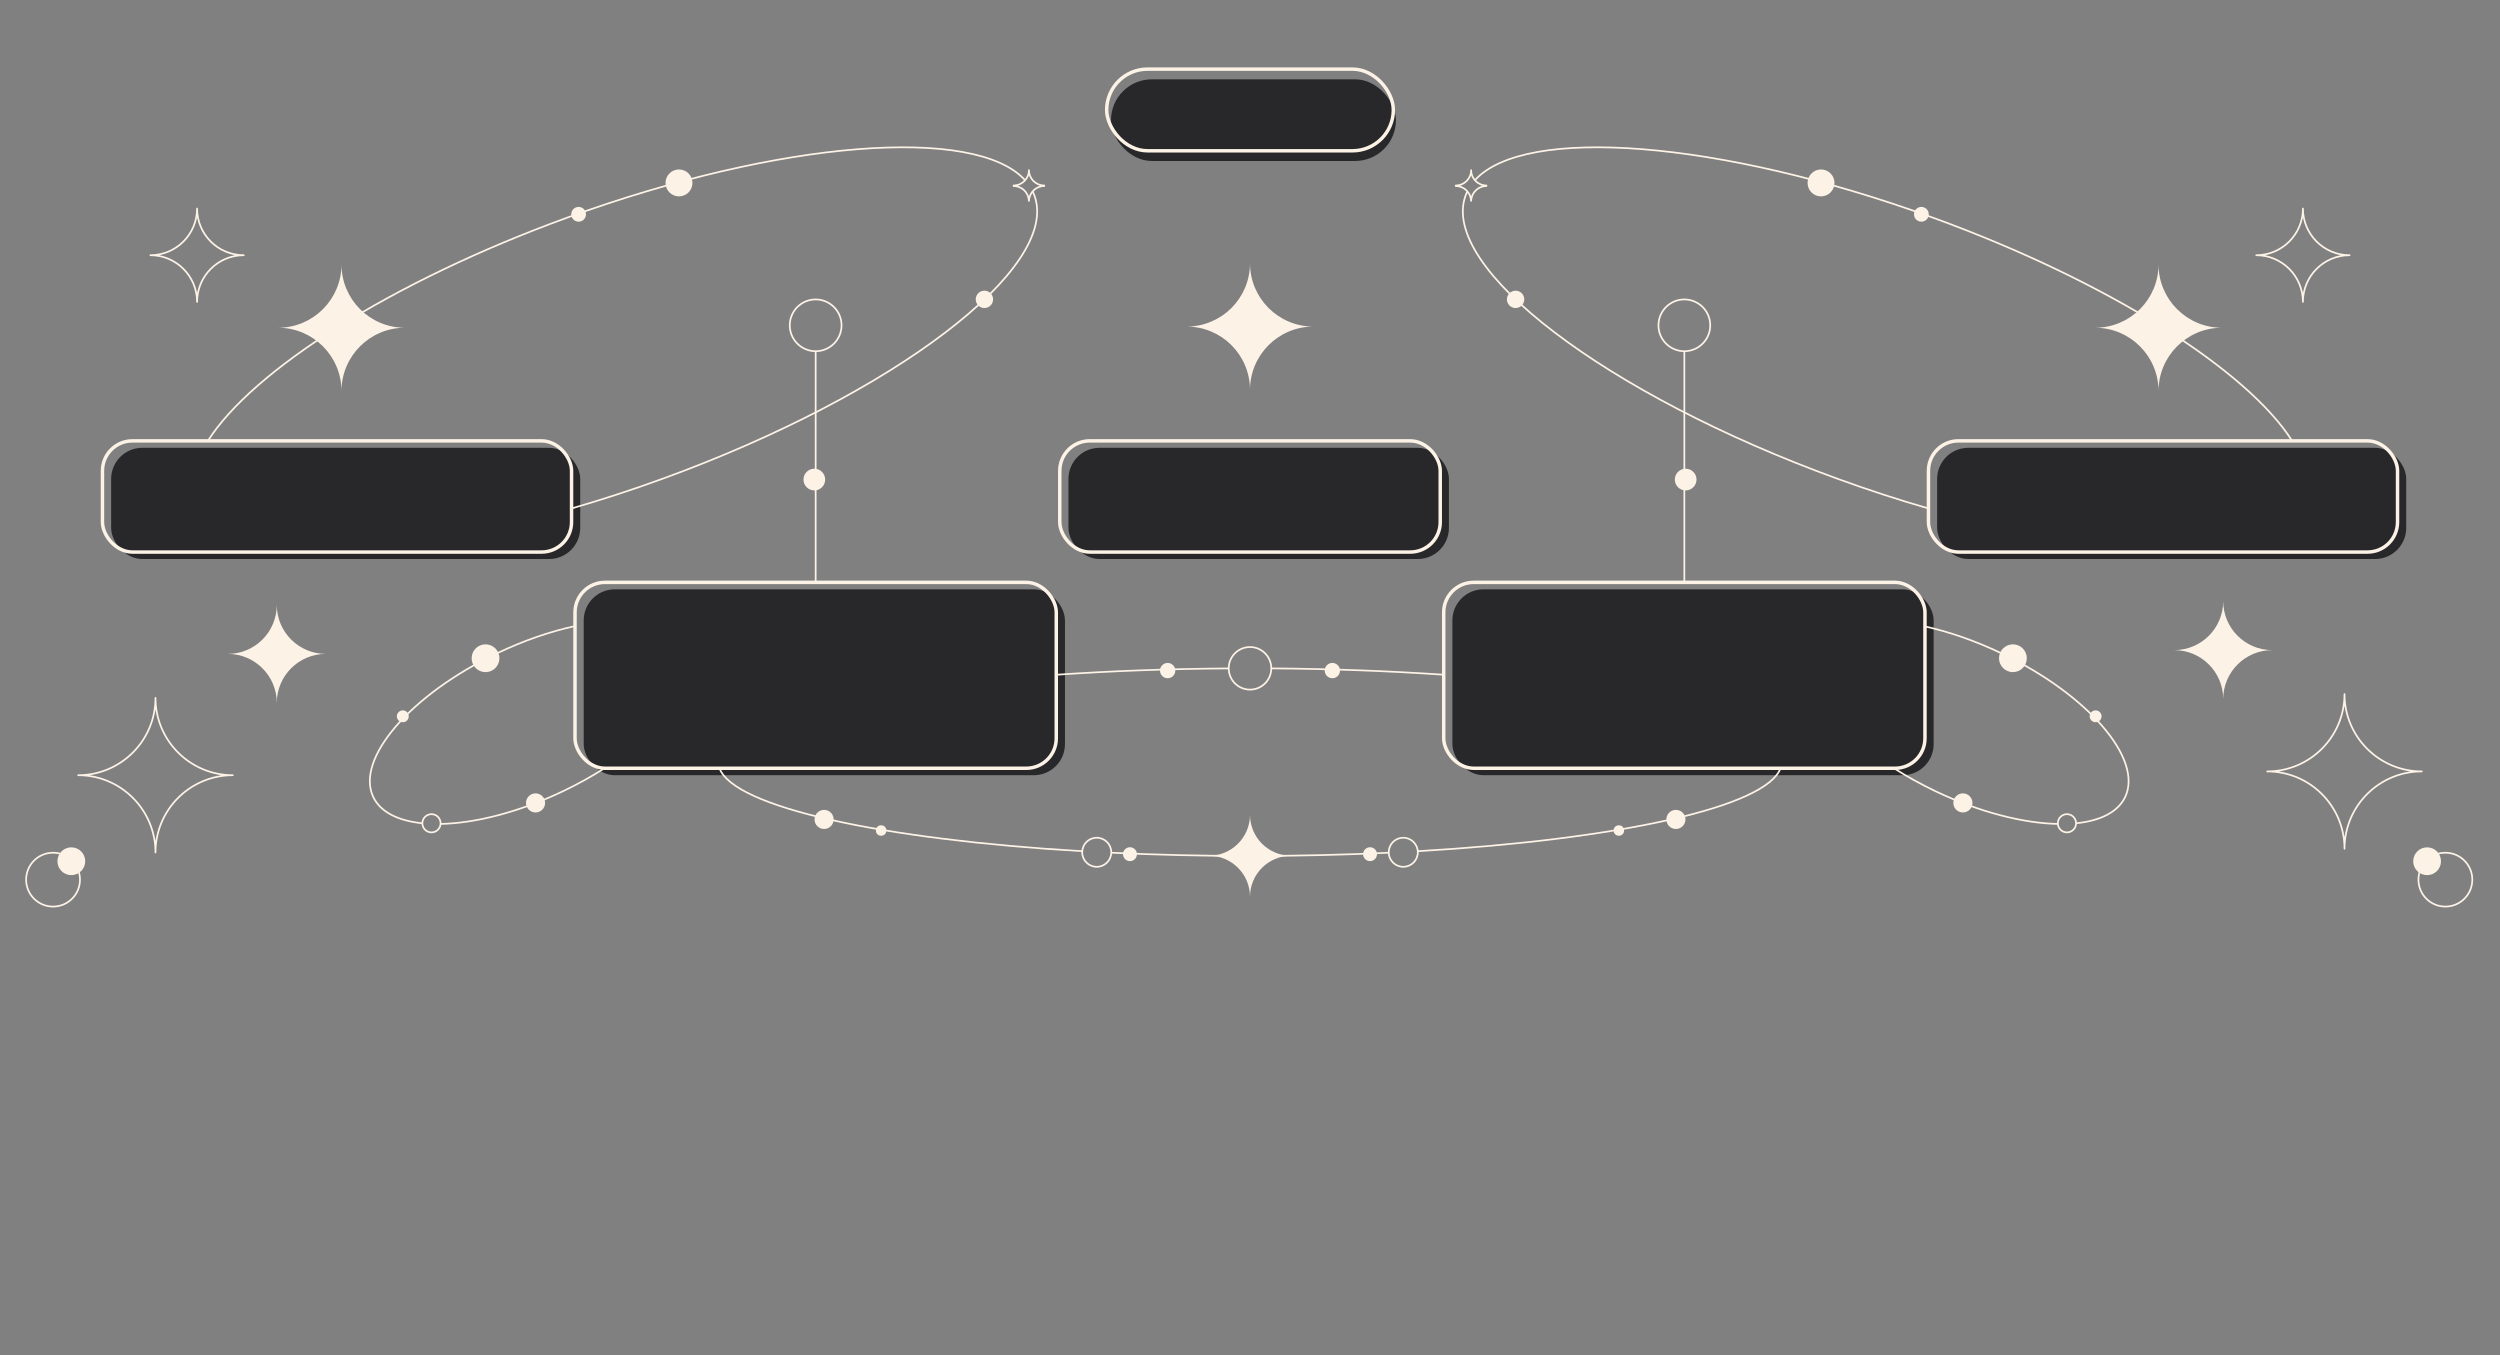 <?xml version="1.0" encoding="UTF-8"?> <svg xmlns="http://www.w3.org/2000/svg" viewBox="0 0 1439 780"><rect x="0" y="0" width="1439" height="780" fill="#808080" stroke="none"/><defs><style> .cls-1 { stroke-linecap: round; } .cls-1, .cls-2 { stroke-linejoin: round; } .cls-1, .cls-2, .cls-3, .cls-4 { fill: none; stroke: #fcf2e6; } .cls-5 { fill: #fcf2e6; } .cls-6 { fill: #28282a; } .cls-3 { stroke-width: 2px; } .cls-3, .cls-4 { stroke-miterlimit: 10; } </style></defs><g id="Layer_8" data-name="Layer 8"><g><rect class="cls-6" x="639.5" y="45.66" width="164" height="47" rx="23.5" ry="23.5"></rect><rect class="cls-6" x="1115.02" y="257.76" width="270" height="64" rx="17.91" ry="17.91"></rect><rect class="cls-6" x="615" y="257.76" width="219" height="64" rx="17.91" ry="17.91"></rect><rect class="cls-6" x="63.98" y="257.76" width="270" height="64" rx="17.91" ry="17.91"></rect><rect class="cls-6" x="335.98" y="339.21" width="277.01" height="107" rx="17.91" ry="17.91"></rect><rect class="cls-6" x="836" y="339.21" width="277.01" height="107" rx="17.91" ry="17.91"></rect></g></g><g id="Layer_10" data-name="Layer 10"><g><g><g><path class="cls-4" d="M347.94,442.2c-7.35,4.7-15.36,9.16-23.88,13.22-25.37,12.1-50.48,18.43-70.42,18.84"></path><path class="cls-4" d="M243.04,473.87c-13.87-1.41-24.03-6.42-28.18-15.1-10.46-21.93,21.46-58.99,71.31-82.77,15.16-7.23,30.24-12.41,44.17-15.48"></path><circle class="cls-5" cx="231.86" cy="412.3" r="3.42"></circle><circle class="cls-5" cx="279.47" cy="378.88" r="8"></circle><circle class="cls-5" cx="308.26" cy="462.16" r="5.5"></circle><circle class="cls-4" cx="248.36" cy="473.88" r="5.25"></circle></g><g><path class="cls-4" d="M1090.16,442.2c7.35,4.7,15.36,9.16,23.88,13.22,25.37,12.1,50.48,18.43,70.42,18.84"></path><path class="cls-4" d="M1195.06,473.87c13.87-1.41,24.03-6.42,28.18-15.1,10.46-21.93-21.46-58.99-71.31-82.77-15.16-7.23-30.24-12.41-44.17-15.48"></path><circle class="cls-5" cx="1206.24" cy="412.3" r="3.42"></circle><circle class="cls-5" cx="1158.63" cy="378.88" r="8"></circle><circle class="cls-5" cx="1129.84" cy="462.16" r="5.5"></circle><circle class="cls-4" cx="1189.74" cy="473.88" r="5.25"></circle></g></g><g><g><g><g><g><circle class="cls-5" cx="333.05" cy="123.35" r="4.25"></circle><circle class="cls-5" cx="390.82" cy="105.29" r="7.75"></circle><circle class="cls-5" cx="468.73" cy="276.04" r="6.25"></circle><circle class="cls-5" cx="566.63" cy="172.31" r="5"></circle><circle class="cls-5" cx="672.1" cy="385.99" r="4.41"></circle><circle class="cls-5" cx="650.41" cy="491.67" r="4"></circle><circle class="cls-5" cx="474.35" cy="471.66" r="5.5"></circle><circle class="cls-5" cx="507.18" cy="478.05" r="3"></circle><path class="cls-5" d="M233.06,188.65c-20.16,0-36.5-16.34-36.5-36.5,0,20.16-16.34,36.5-36.5,36.5,20.16,0,36.5,16.34,36.5,36.5,0-20.16,16.34-36.5,36.5-36.5Z"></path></g><g><circle class="cls-5" cx="1105.95" cy="123.35" r="4.25"></circle><circle class="cls-5" cx="1048.18" cy="105.29" r="7.75"></circle><circle class="cls-5" cx="970.27" cy="276.04" r="6.25"></circle><circle class="cls-5" cx="872.37" cy="172.31" r="5"></circle><circle class="cls-5" cx="766.9" cy="385.99" r="4.41"></circle><circle class="cls-5" cx="788.59" cy="491.67" r="4"></circle><circle class="cls-5" cx="964.65" cy="471.66" r="5.5"></circle><circle class="cls-5" cx="931.82" cy="478.05" r="3"></circle><path class="cls-5" d="M1278.94,188.65c-20.16,0-36.5-16.34-36.5-36.5,0,20.16-16.34,36.5-36.5,36.5,20.16,0,36.5,16.34,36.5,36.5,0-20.16,16.34-36.5,36.5-36.5Z"></path></g></g><path class="cls-5" d="M756,187.98c-20.16,0-36.5-16.34-36.5-36.5,0,20.16-16.34,36.5-36.5,36.5,20.16,0,36.5,16.34,36.5,36.5,0-20.16,16.34-36.5,36.5-36.5Z"></path><path class="cls-5" d="M743.14,492.57c-13.05,0-23.64-10.58-23.64-23.64,0,13.05-10.58,23.64-23.64,23.64,13.05,0,23.64,10.58,23.64,23.64,0-13.05,10.58-23.64,23.64-23.64Z"></path><g><path class="cls-1" d="M583.42,106.77c0,.11,.01,.21,.02,.32,4.76,0,8.62,3.78,8.79,8.5,0,0,.01,0,.02,0s.01,0,.02,0c.17-4.72,4.03-8.49,8.79-8.5,0-.11,.02-.21,.02-.32-4.87,0-8.82-3.95-8.82-8.82,0,4.87-3.95,8.82-8.82,8.82Z"></path><path class="cls-1" d="M837.94,106.77c0,.11,.01,.21,.02,.32,4.76,0,8.62,3.78,8.79,8.5,0,0,.01,0,.02,0s.01,0,.02,0c.17-4.72,4.03-8.49,8.79-8.5,0-.11,.02-.21,.02-.32-4.87,0-8.82-3.95-8.82-8.82,0,4.87-3.95,8.82-8.82,8.82Z"></path><g><g><path class="cls-4" d="M594.39,110.11c.39,.8,.74,1.62,1.04,2.46,15.1,41.52-80.78,114.51-214.17,163.04-17.82,6.48-35.41,12.2-52.54,17.14"></path><path class="cls-4" d="M119.49,254.02c25.59-40.64,105.45-91.81,207.07-128.78,122.86-44.69,234.69-53.03,263.37-21.62"></path><path class="cls-4" d="M844.6,110.13c-.39,.79-.73,1.61-1.03,2.44-15.1,41.52,80.78,114.51,214.17,163.04,17.82,6.48,35.41,12.2,52.54,17.14"></path><path class="cls-4" d="M1319.51,254.02c-25.59-40.64-105.45-91.81-207.07-128.78-123.03-44.76-235-53.06-263.49-21.49"></path></g><g><path class="cls-4" d="M607.99,388.39c30.95-2.14,64.35-3.41,99.25-3.65"></path><path class="cls-4" d="M622.96,489.95c-115.67-6.78-200.69-25.42-208.82-47.74"></path><path class="cls-4" d="M799.37,490.83c-25.46,1.21-52.24,1.86-79.87,1.86s-54.39-.65-79.84-1.86"></path><path class="cls-4" d="M1024.93,442.02c-7.72,22.4-92.84,41.11-208.77,47.92"></path><path class="cls-4" d="M731.79,384.73c34.88,.24,68.26,1.52,99.18,3.65"></path><g><circle class="cls-4" cx="719.5" cy="384.69" r="12.25"></circle><circle class="cls-4" cx="631.28" cy="490.57" r="8.37"></circle><circle class="cls-4" cx="807.72" cy="490.57" r="8.37"></circle><g><rect class="cls-3" x="610" y="253.76" width="219" height="64" rx="17.25" ry="17.25"></rect><rect class="cls-3" x="330.98" y="335.21" width="277.01" height="107" rx="17.25" ry="17.25"></rect><rect class="cls-3" x="831" y="335.21" width="277.01" height="107" rx="17.25" ry="17.25"></rect><rect class="cls-3" x="58.98" y="253.76" width="270" height="64" rx="17.25" ry="17.25"></rect><rect class="cls-3" x="1110.02" y="253.76" width="270" height="64" rx="17.25" ry="17.25"></rect><rect class="cls-3" x="637" y="39.79" width="165" height="47" rx="23.5" ry="23.5"></rect><g><circle class="cls-4" cx="969.51" cy="187.26" r="14.9"></circle><line class="cls-4" x1="969.51" y1="335.18" x2="969.51" y2="202.18"></line></g><g><circle class="cls-4" cx="469.49" cy="187.26" r="14.9"></circle><line class="cls-4" x1="469.49" y1="335.18" x2="469.49" y2="202.18"></line></g></g></g></g></g></g></g><g><circle class="cls-4" cx="1407.56" cy="506.33" r="15.5"></circle><circle class="cls-5" cx="1397.04" cy="495.73" r="8"></circle></g><g><circle class="cls-4" cx="30.54" cy="506.33" r="15.5"></circle><circle class="cls-5" cx="41.06" cy="495.73" r="8"></circle></g></g><g><path class="cls-2" d="M134,446.21c-24.58,0-44.5-19.92-44.5-44.5,0,24.58-19.92,44.5-44.5,44.5,24.58,0,44.5,19.92,44.5,44.5,0-24.58,19.92-44.5,44.5-44.5Z"></path><path class="cls-5" d="M187.54,376.39c-15.59,0-28.22-12.63-28.22-28.22,0,15.59-12.63,28.22-28.22,28.22,15.59,0,28.22,12.63,28.22,28.22,0-15.59,12.63-28.22,28.22-28.22Z"></path></g><g><path class="cls-2" d="M1394,444.03c-24.58,0-44.5-19.92-44.5-44.5,0,24.58-19.92,44.5-44.5,44.5,24.58,0,44.5,19.92,44.5,44.5,0-24.58,19.92-44.5,44.5-44.5Z"></path><path class="cls-2" d="M1352.42,146.9c-14.83,0-26.86-12.03-26.86-26.86,0,14.83-12.03,26.86-26.86,26.86,14.83,0,26.86,12.03,26.86,26.86,0-14.83,12.03-26.86,26.86-26.86Z"></path><path class="cls-2" d="M140.3,146.9c-14.83,0-26.86-12.03-26.86-26.86,0,14.83-12.03,26.86-26.86,26.86,14.83,0,26.86,12.03,26.86,26.86,0-14.83,12.03-26.86,26.86-26.86Z"></path><path class="cls-5" d="M1307.9,374.21c-15.59,0-28.22-12.63-28.22-28.22,0,15.59-12.63,28.22-28.22,28.22,15.59,0,28.22,12.63,28.22,28.22,0-15.59,12.63-28.22,28.22-28.22Z"></path></g></g></g></g></svg> 
